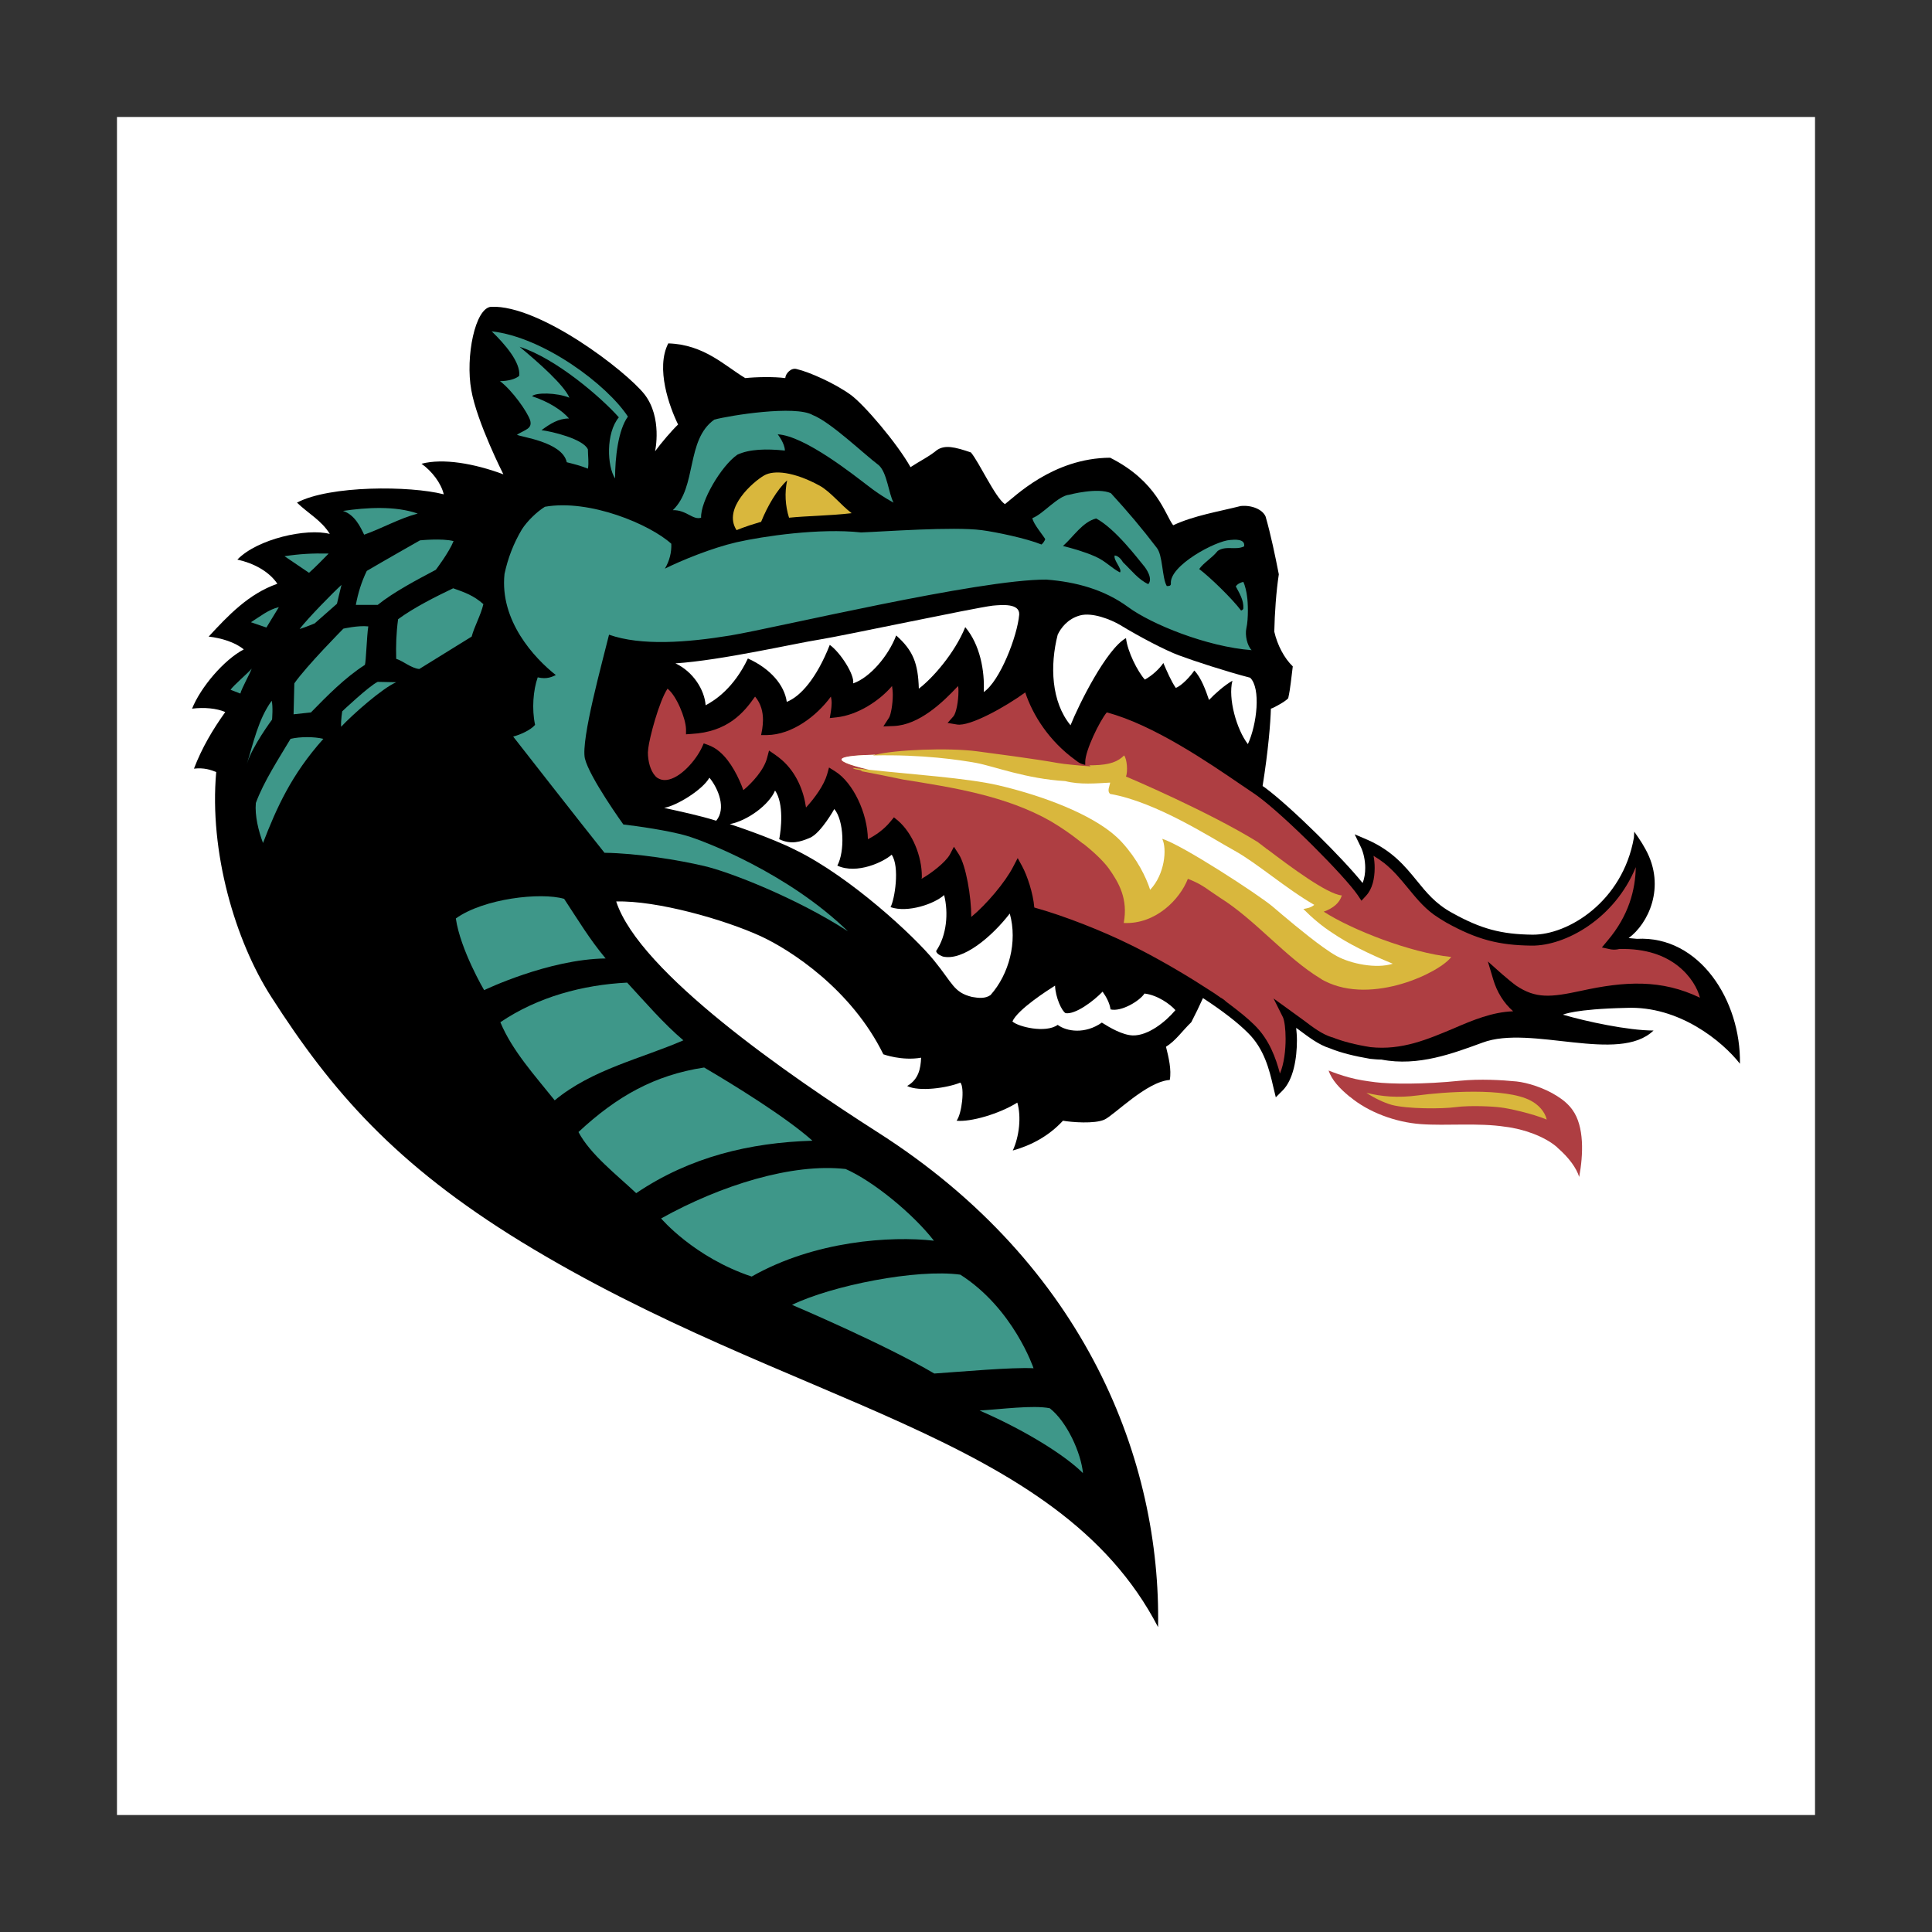 <?xml version="1.0" encoding="utf-8"?>
<!-- Generator: Adobe Illustrator 22.1.0, SVG Export Plug-In . SVG Version: 6.00 Build 0)  -->
<svg version="1.1" id="Layer_1" xmlns="http://www.w3.org/2000/svg" xmlns:xlink="http://www.w3.org/1999/xlink" x="0px" y="0px"
	 viewBox="0 0 512 512" style="enable-background:new 0 0 512 512;" xml:space="preserve">
<rect x="0" y="0" width="512" height="512" fill="#333333" stroke="none"/>
<style type="text/css">
	.st0{fill:#FFFFFF;}
	.st1{fill:#AE3E42;}
	.st2{fill:#D9B73D;}
	.st3{fill:#3E9789;}
</style>
<g>
	<path class="st0" d="M31,481h450V31H31V481z"/>
	<path class="st1" d="M416.7,294.1c-1-1.4-2.4-2.6-4-3.6c-3.6-2.3-8-3.6-10.8-3.9c-4-0.4-9.7-0.7-14.9-0.2c-9.6,1-18.6,0.9-22.5,0.4
		c-2.3-0.3-4.6-0.6-7.1-1.3c-1.8-0.5-3.6-1.1-5.3-1.8c0.8,2.5,3,4.8,5.3,6.7c0.1,0.1,0.2,0.2,0.4,0.3c4.8,4,11.9,6.7,18.7,7.2
		c6.8,0.5,15.2-0.4,22.4,0.7c5,0.6,10.4,2.6,13.6,5.3c0.1,0.1,0.2,0.2,0.3,0.3c3,2.6,5,5.4,5.7,7.7
		C419.6,306,419.9,298.5,416.7,294.1L416.7,294.1z"/>
	<path class="st2" d="M397.8,293.5c-2-0.3-8.3-0.6-12-0.1c-3.7,0.5-12.9,0.5-17-0.6c-2.1-0.6-4.6-1.8-6.7-3.2
		c3.9,1,8.4,1.4,13.6,0.7c6.7-0.9,23.3-2.2,30,1.4c1.9,1,3.7,2.8,4.2,5C406.1,295.1,399.7,293.7,397.8,293.5L397.8,293.5z"/>
	<path d="M461.1,281.9c0.3-16.7-10.7-34-27.3-33.1c-0.7-0.1-1.5-0.1-2.2-0.2c5.1-3.7,10-13.5,4.5-23.5c0,0,0,0,0,0
		c-0.6-1.1-1.2-2.1-1.9-3.1l-1.1-1.6L433,222c-3,17-17.5,25.8-26.9,25.7c-8.2-0.1-13.6-1.5-21.3-5.8c-4.4-2.4-6.8-5.4-9.4-8.6
		c-3.1-3.8-6.4-7.8-12.9-10.7l-3.5-1.5l1.7,3.5c0.6,1.3,1.1,3.3,1.1,5.4c0,1.4-0.2,2.8-0.7,4c-5.2-6.5-18.9-20.1-25.9-25.3l-0.6-0.4
		c1.5-9.3,2.1-16.8,2.2-20.5c0.6-0.1,4.2-2.1,4.6-2.8c0.6-2.7,0.8-5.4,1.2-8.4c-2.3-2.2-4.1-5.7-4.9-9.2c0.1-4.9,0.5-10.6,1.2-15.2
		c-1-5.1-2.1-10.4-3.5-15.3c-0.8-1.9-3.7-3.1-6.6-2.8c-5.9,1.5-12.3,2.5-17.9,5.1c-2.2-2.9-4.2-11.6-16.7-17.9
		c-15.3,0.1-25.4,10.5-27.9,12.3c-2.6-1.8-6.8-11.1-9-13.7c-4.4-1.5-6.8-2-8.9-0.7c-2.3,1.9-4.7,3-7.1,4.6
		c-3.6-6.4-12.4-16.7-15.9-19.2c-4-2.9-10.8-6-14.3-6.8c-1.4-0.4-2.9,1.1-3,2.4c-3-0.4-7.7-0.3-10.6,0c-5.5-3.3-10.9-8.9-20.4-9.2
		c-3.4,6.6,0.3,16.8,2.6,21.5c-1.6,1.5-4.5,4.9-6.1,7.1c0,0,2-8.9-2.8-15.1c-4.9-6.2-27.7-23.7-40.6-23.2
		c-4.3,0.2-6.9,13.3-5.3,22.1c1.5,8.5,8.5,22.3,8.5,22.3h0c-7.8-2.9-16-4.3-21.7-2.8c2.7,1.9,5.2,5.1,5.9,8.1
		c-8.9-2.3-30.2-2.4-38.9,2.2c3,2.9,6.5,4.7,8.7,8.3c-6.1-1.6-19.2,1.3-24.5,6.8c4.2,0.9,8.4,3.1,10.6,6.4
		c-7.7,2.7-13.1,8.5-18.2,14c3.4,0.4,7,1.5,9.3,3.4c-5.3,2.8-11.4,10-13.7,15.7c3.2-0.4,6.5-0.1,8.8,0.9c-3.3,4.6-6.2,9.5-8.3,15
		c2.7-0.3,4.4,0.3,5.9,0.9c-1.9,21.1,5,44.7,14.6,59.6c16,25,32.9,44.4,66.1,64.8c71.5,43.8,142.2,50.7,168.9,102.2
		c0.8-43.6-18.8-95.8-74.4-131.2c-23.3-14.9-63.1-42.3-69.2-61.1c10.8-0.3,28.7,4.8,38.3,9.2c7.8,3.6,24,14,32.5,31.3
		c0,0,4.9,1.8,10,0.9c-0.1,2.9-0.7,5.8-3.7,7.5c3.2,1.6,10.7,0.5,14.1-0.9c1.2,1.3,0.4,8.3-1,10.1c3.7,0.4,11.3-1.8,16.1-4.8
		c1.1,3.8,0.5,9-1.2,12.7c5-1.4,9.6-3.9,13.3-7.9c2.2,0.4,8.4,0.9,11-0.3c2.6-1.2,11.2-10.1,17.3-10.5c0.5-2.7-0.3-6-1-8.8
		c2.6-1.6,4.3-4.2,6.7-6.5c1.1-2.1,2.1-4.2,3.1-6.4c5.2,3.4,9.2,6.5,11.9,9.2c4.3,4.2,5.7,9.8,6.7,14.2l0.7,2.9l1.7-1.7
		c3-2.9,3.9-8.7,3.9-13.4c0-1.2-0.1-2.3-0.2-3.3l0.7,0.5c2.7,2,5.3,4,8.2,4.9c2.9,1.2,6.6,2.1,10.7,2.8c1,0.1,2,0.2,3,0.2
		c9.8,1.9,19.1-1.7,26.8-4.5c12.8-4.8,36.1,5.7,45.3-3.2c-6.7,0-17.9-2.4-24-4.2c0,0,3-1.5,16.8-1.8
		C445,266.5,456.5,276,461.1,281.9L461.1,281.9z"/>
	<path class="st0" d="M320.4,185.5c-0.8-2.4-2.1-6-3.9-7.8c-1,1.5-3.3,4-4.9,4.6c-1.2-1.7-2.4-4.5-3.3-6.6c-1,1.5-2.9,3.3-4.9,4.4
		c-1.9-2.1-4.6-7.4-5-11c-5.2,2.9-12.5,17.6-14.7,23.1c-5.1-6.2-5.5-15.8-3.4-24c0.8-1.7,2.6-4.2,5.9-5.1c3.3-0.9,8.2,1.1,10.6,2.5
		c4.9,3,12.1,6.8,15.7,8.1c3.7,1.4,12.6,4.3,18.8,5.9c2.9,2.8,1.8,12.4-0.6,17.6c-3-3.9-5.3-12.1-4.1-16.8
		C324.5,181.6,321.9,183.9,320.4,185.5L320.4,185.5z"/>
	<path class="st3" d="M189.3,111.2c4.1-1.1,21.5-3.9,26.1-1.2c4.8,1.9,13.5,10.3,17.5,13.3c2.2,2,2.6,7.5,3.9,9.9
		c0,0-3.1-1.6-6.7-4.4c-3.7-2.8-16.8-13.3-24-13.7c0,0,1.9,2.4,1.9,4.3c-4.9-0.5-9.4-0.4-12.6,1.1c-4.3,3-9.8,12.4-9.6,16.7
		c-2.2,0.7-3.9-2.1-7.5-2C184.8,129,181.7,116.6,189.3,111.2z"/>
	<path class="st2" d="M201.7,138.3c-0.1,0-0.3,0.1-0.4,0.1c-3.8,1.1-6.1,2.1-6.1,2.1c-3.8-5.8,4.5-12.9,7.3-14.5
		c2.6-1.5,7.9-1,14.7,2.7c2.9,1.6,5.7,5.2,8.5,7.3c-6.1,0.7-11.7,0.7-16.6,1.2c-1-3.2-1.2-6.6-0.5-9.9
		C205.9,129.8,203.4,134.1,201.7,138.3z"/>
	<path class="st3" d="M132.5,101c2.3,0,4.2-0.6,5.1-1.4c0.4-3.6-3.8-8.4-7.3-11.8c13.9,1.6,30.6,14.2,36.1,22.6
		c-2.6,3.6-3.4,10.9-3.4,16.4c-2.1-3.2-2.5-12,1-16.2c-4.6-5.2-16.6-15.6-26.3-18.7c5.3,4.4,11.8,10.2,13.2,13.5
		c-3.4-1.4-9-1.4-9.9-0.4c4.5,1.5,7.9,3.7,9.8,5.9c-2.8,0-5,1.4-7.3,3.1c2.6,0.3,11.1,2.3,12.3,5.1c0,1.7,0.3,3.6,0,5.1
		c-2-0.8-3.6-1.2-5.6-1.7c-1.2-5.5-12.5-6.7-13.2-7.3c2.3-1.4,4.1-1.6,3.5-3.8C139.8,109.2,135.8,103.5,132.5,101L132.5,101z
		 M120.2,143.4c-1.2,3-4.7,7.6-4.7,7.6c-4.9,2.6-11.2,5.9-15.4,9.3h-5.8c0.6-3.2,1.5-6.1,2.9-9c4.4-2.6,14.1-8.1,14.1-8.1
		S117.2,142.6,120.2,143.4z M110.7,136.1c-4.9,1.3-9.4,3.9-14.2,5.6c-1-2.1-2.5-5.3-5.6-6.3C97,134.5,104.7,134,110.7,136.1z
		 M90.5,155c-0.4,1.5-1.2,5-1.2,5l-5.9,5.2c0,0-2.1,0.9-4,1.5C81.6,163.8,88.4,156.9,90.5,155z M87.1,146.7
		c-1.4,1.4-3.5,3.6-5.2,5.1l-6.5-4.4C79.4,146.8,82.7,146.6,87.1,146.7z M73.9,160.9l-3.3,5.4l-4.1-1.4
		C68.9,163.4,71.2,161.5,73.9,160.9L73.9,160.9z M61.1,182.8c0.6-1,4.8-4.6,5.6-5.6c-0.4,1.2-2.7,5.3-3,6.6L61.1,182.8z M72,185.7
		c0.4,1.6,0.1,5,0.1,5s-5.3,7.1-6.7,11.8C67.2,196.8,68.4,190.7,72,185.7z M69.7,223.4c-1.2-3.2-2.2-7.2-1.9-10.6
		c2.1-5.7,6.1-11.8,9.2-17c2.6-0.6,6.2-0.6,8.7,0C77.2,205.3,73.3,214.1,69.7,223.4L69.7,223.4z M82.4,188.8l-4.6,0.5l0.2-8.2
		c3.2-4.6,13-14.5,13-14.5s3.9-0.9,6.6-0.6c-0.4,2.5-0.6,9.5-0.9,10.2C91.4,179.6,86.7,184.4,82.4,188.8L82.4,188.8z M90.4,192.6
		c-0.1-1.8,0.3-4.1,0.3-4.1s7.2-6.8,9.4-7.8l4.9,0.1C101.3,182.4,93.5,189.3,90.4,192.6L90.4,192.6z M105,174.6
		c-0.1-3.5,0-6.8,0.5-10.5c4.2-3.1,10-6,14.6-8.2c3.1,1.1,5.4,1.9,8,4.2c-0.7,3-2.4,5.9-3.1,8.6l-13.9,8.6
		C108.8,177,107.1,175.3,105,174.6L105,174.6z M120.8,243.4c7.4-5.3,22.5-7,28.7-5.2c3.5,5.3,6.8,10.8,11,15.8
		c-15.2,0.2-32.2,8.4-32.2,8.4S122,251.7,120.8,243.4L120.8,243.4z M278.2,373.2c4.6,3.6,8.3,11.9,8.8,17.2
		c-4.7-4.7-15.2-11.3-27.4-16.6C265.1,373.5,273.8,372.3,278.2,373.2z M254.5,337.8c14.1,9,19.4,24.8,19.4,24.8
		c-5.7-0.3-19,0.9-26.3,1.4c-13.4-7.9-37.7-18.2-37.7-18.2C220.4,340.7,242.9,336.2,254.5,337.8L254.5,337.8z M224.1,309.8
		c7.3,3.2,17.9,11.9,23.4,19c-11.4-1.3-31.6,0-48.3,9.5c-15.3-5.1-24-15.4-24-15.4C191,314.1,209.9,308.2,224.1,309.8z M215.3,302.3
		c-16.6,0.5-32.5,4.3-46.7,13.9c-5.2-4.9-12.2-10.3-15.3-16.2c10.2-9.5,20.2-15.1,33.3-17.1C194.3,287.4,208.4,296.1,215.3,302.3
		L215.3,302.3z M166.2,260.4c4.9,5.3,9.6,10.8,14.9,15.3c-11.3,4.9-24.2,7.7-34.1,15.9c-5.2-6.5-11.3-13.2-14.4-20.7
		C142.5,264.2,154.4,261,166.2,260.4L166.2,260.4z M186.6,229.5c-6.8-1.6-17.8-3.4-26.4-3.5c-5.7-7.1-24.2-30.8-24.2-30.8
		c1.9-0.5,4.6-1.7,5.8-3.1c-0.9-4.2-0.5-9.2,0.7-12.6c2.5,0.6,3.9-0.2,4.8-0.6c-5.7-4.5-14.9-14.4-13.6-26.8
		c0.9-4.2,2.4-8.1,4.6-11.8c1.4-2.2,4-4.7,6.1-6c11.9-2.1,27.9,4.7,33.5,9.8c0.1,2.3-0.5,4.6-1.7,6.6c4.4-2.2,12.5-5.5,19-7
		c7.1-1.6,22-3.8,33-2.6c5.8-0.2,24.4-1.6,32-0.6c3.8,0.5,11.9,2.2,15.8,3.8c0.4-0.3,0.8-0.9,1-1.4c-0.3-0.7-3.3-4.2-3.4-5.6
		c2.8-1,6.7-5.9,9.8-6.2c0,0,7.5-2,11-0.4c4.5,4.9,8.2,9.3,12.1,14.4c1.7,2,1.4,7.9,2.7,10.2c0.3,0,1.1,0.1,1.1-0.6
		c-0.5-4.8,11.9-11.4,15.7-11.6c1-0.1,4.1-0.4,3.7,1.7c-2.3,1.1-4.8-0.3-7,1.2c-1.6,2-3.6,3-4.9,4.8c2.8,2.1,8.7,7.8,11.1,11
		c0.3-0.1,0.6-0.3,0.6-0.6c0.1-2.2-1-3.9-2-5.8c0.5-0.7,1.2-1,2-1.2c0.4,0.8,0.9,2.8,1,4c0.2,1.2,0.4,5.7-0.2,8.3
		c-0.4,1.8,0.2,4.6,1.4,5.8c-11.9-0.9-26.6-6.9-32.7-11.4c-6.4-4.7-13.9-6.7-21.7-7.3c-17.9-0.1-71.7,12.8-83.7,14.8
		c-11.6,1.9-23.7,2.8-32.2-0.2v0c-1.7,7-7.5,27.8-6.4,32.8c1.2,5,10.2,17.5,10.2,17.5c3.6,0.4,12,1.6,16.8,3
		c4.8,1.4,27,10,42.7,25.3C211.3,238.1,193.5,231.1,186.6,229.5L186.6,229.5z"/>
	<path class="st0" d="M255.8,166.2c-2.8,6.9-8.7,13.6-12.3,16.3c-0.2-6.7-1.5-10.1-6-14.1c-2.1,5.5-7,11.2-11.4,12.7
		c0.4-2.3-3.4-8.2-6.2-10.2c-3.5,8.9-7.8,13.7-11.4,15.1c-0.6-4.4-4.3-8.8-10.3-11.5c-3.7,7.8-8.7,11.1-11.2,12.4
		c-0.3-4.1-3.3-8.9-8-11.1c12.2-0.8,31.7-5.3,38.1-6.3c6.3-1,41-8.4,46-9c2.3-0.2,7.2-0.7,7,2.4c-0.5,5.7-5.1,17.6-9.4,20.5
		C261,177.8,259.7,170.8,255.8,166.2L255.8,166.2z M176,214.1c3.4-0.6,10.2-4.8,12-8c2.4,2.9,4.5,8.2,1.8,11.4
		C185.3,216.1,180.5,215.1,176,214.1L176,214.1z M210.9,225.3c-6.9-3.5-17.5-6.9-17.5-6.9c4.7-0.9,10.4-5.1,12-8.9
		c2.4,3.5,1.6,10.4,1.1,12.9c3.2,1.5,5.6,0.7,8.2-0.4c2.9-1.3,6.4-7.6,6.4-7.6c2.6,3.1,2.8,11.3,0.8,15c5.2,2.4,12.3-1,14.4-2.9
		c2.2,3.2,0.8,11.9-0.3,13.9c4.6,1.6,11.7-0.9,14.2-3.2c1.2,4.7,0.7,10.7-2.1,14.8c0,0.9,1.8,1.5,1.8,1.5
		c5.3,1.2,12.9-5.2,17.7-11.4c2.1,7.5-0.2,16.1-5.1,21.6c-1.4,1-3.2,0.8-4.9,0.5c-4.9-1.2-5.1-3.6-10.1-9.7
		C242.4,248.2,225.4,232.4,210.9,225.3L210.9,225.3z M300.2,274.4c-2.7-0.1-6-2-8.2-3.4c-4.4,3.1-9.3,2.4-11.7,0.6
		c-3.2,2.3-10.5,0.5-12-0.9c1.4-3.2,9.4-8.3,11.3-9.5c0.1,3.1,1.8,6.8,2.8,7.3c2.6,0.4,7.4-3.2,9.8-5.7c1,1.4,1.9,3.1,2.1,4.7
		c2.8,0.7,7.7-2.2,9-4.2c3.5,0.4,6.9,2.9,8.2,4.4C308.8,270.9,304.2,274.5,300.2,274.4z"/>
	<path d="M304.3,154.8c-2.6-1.2-4.4-3.6-6.7-5.8c-0.4-0.7-1.2-1.7-2.2-1.8c-0.4,1.3,2.1,3.6,1.4,4.5c-2.3-1.2-3.8-3-6.5-4.2
		c-2.7-1.2-6.1-2.2-8.6-2.8c2.8-2.5,5.2-6.4,8.8-7.3c5.2,2.8,11.3,11,12.5,12.4C303.8,150.7,305.6,153.4,304.3,154.8L304.3,154.8z"
		/>
	<path class="st1" d="M444.7,256c-3.4-2.7-8.4-4.7-15.6-4.5c-0.8,0.2-1.5,0.2-2.2,0.1l-2.3-0.5l0,0l-0.1,0l1.5-1.8
		c5.7-6.7,7.4-13.6,7.5-19.5c-5.6,13.7-18.7,20.9-27.6,20.8c-8.7-0.1-14.5-1.6-22.6-6.1c-1.2-0.7-2.3-1.4-3.3-2.1
		c-3-2.2-5-4.8-7-7.2c-1.9-2.3-3.7-4.5-6.2-6.5c-0.9-0.7-1.8-1.3-2.8-1.9c0.2,1,0.3,2.1,0.3,3.2c0,2.8-0.6,5.6-2.3,7.4l-1.2,1.3l0,0
		l0,0l-1-1.5c-3.5-5.1-19.2-20.9-26.6-26.3l-1-0.7l-3.4-2.3c-8.2-5.6-23.2-15.9-35.5-19.1c-1.9,2.3-5.7,10.1-5.7,13.1l0,0.8h0.1
		l-0.1,0v0c-1.5-0.3-2.1-0.9-2.5-1.2c-7.1-5.1-11.4-12-13.4-18c-5.2,3.8-14.7,9.1-18.1,8.5l-2.4-0.4l0,0l-0.1,0l1.6-1.8
		c0.7-0.9,1.3-3.9,1.3-6.6c0-0.5,0-0.9-0.1-1.4c-4.1,4.4-10.3,10.3-17,10.6l-2.7,0.1l0,0l-0.1,0l1.5-2.3c0.5-0.8,1-3.6,1-6.1
		c0-0.8-0.1-1.6-0.2-2.3c-3.3,3.9-9.1,7.7-14.7,8.3l-1.8,0.2l0,0l0,0l0.3-1.8c0.1-0.7,0.2-1.5,0.2-2.2c0-0.6-0.1-1.2-0.2-1.7
		c-3.8,5.2-10.3,10.1-16.9,10.2l-1.6,0l0,0h0l0.3-1.6c0.1-0.7,0.2-1.6,0.2-2.4c0-2.1-0.5-4.3-2.1-6.2c-3,4.3-7.3,9.4-16.9,9.9
		l-1.4,0.1v0h0l0-1.4c-0.1-2.9-2.5-8.8-4.9-10.7c-2.3,3.5-4.8,13.1-5.1,15.8c0,0.4-0.1,0.7-0.1,1.1c0,2.2,0.6,4.8,2,6.3
		c0.2,0.2,0.4,0.4,0.6,0.5c0.7,0.4,1.4,0.6,2.3,0.5c3.7-0.4,7.8-5.2,9.4-8.6l0.5-1.1l1.1,0.4c1.1,0.4,2.2,1,3.2,1.9
		c2.9,2.5,5,6.8,6.2,10.1c2.4-2,5.5-5.4,6.3-8.6l0.5-1.9l1.6,1.1c0.6,0.4,1.2,0.9,1.8,1.4c3.9,3.4,5.8,8.3,6.4,12.6
		c2.4-2.6,4.8-6,5.6-8.8l0.5-1.8l1.6,1c0,0,0,0,0,0l0,0c4.8,3,8.6,11.1,8.7,18c2-1,4.3-2.6,6-4.7l0.9-1.1l0,0l1.1,0.9
		c3.8,3.3,6.3,9.3,6.3,14.8c0,0.2,0,0.4-0.1,0.6c2.5-1.4,6.3-4.3,7.5-6.4l1.1-2.1l0,0l0,0l1.3,2c1.9,3,3.3,11.2,3.3,16.6
		c4-3.3,9-9.2,11.1-13.3l1.2-2.3l0,0l0,0l1.2,2.2c1.3,2.4,2.9,7.1,3.2,10.9c8.3,2.3,18.4,6.4,24.9,9.6c4.4,2.1,11,5.7,17.6,9.8
		c1.1,0.7,2.2,1.4,3.3,2.1c1.3,0.8,2.5,1.6,3.6,2.4l0.2,0.1c0.5,0.3,0.9,0.6,1.3,1l0.4,0.3c2.8,2.1,5.2,4,7,5.8
		c4,3.9,5.7,8.8,6.8,12.9c1.1-2.6,1.5-6.2,1.5-9.2c0-2.6-0.3-4.8-0.7-5.7l-2.5-5l0,0l0,0l5.8,4.2l2.2,1.6c2.5,1.9,4.9,3.7,7.5,4.5
		l0,0l0.1,0c2.7,1.1,6.3,2,10.1,2.6c8.3,0.9,15.2-2.1,21.9-4.9c5.3-2.3,10.4-4.4,15.9-4.6c-2.5-2.2-4.3-5.1-5.3-8.5l-1.4-4.7l0,0v0
		l3.7,3.3c1.4,1.2,2.7,2.3,3.8,3.1c5.2,3.5,9.2,3.1,17.1,1.4c11.8-2.6,21.4-3.1,31.6,1.8C449.9,262,448.1,258.7,444.7,256L444.7,256
		z"/>
	<path class="st2" d="M351.1,260c-0.4-0.2-0.8-0.4-1.2-0.7c-9.1-5.5-17.3-15.6-26.6-21.4c-1-0.7-1.9-1.3-2.8-1.9
		c-1.5-1.1-3.1-2.1-5.7-3.1c-2.1,5.4-8.5,12.1-17,11.7c0,0,0,0,0,0h0c1.2-6.4-1.3-10.7-4-14.5c-1.4-1.9-3.9-4.3-6.7-6.5
		c-0.1,0-0.1-0.1-0.2-0.1c-0.3-0.2-0.6-0.5-0.9-0.7c-2.4-1.9-4.9-3.6-7.6-5.2c-11.8-6.7-25.8-8.9-39-11c-2.8-0.6-10.3-2.1-11-2.2
		l0,0c-0.1-0.1-0.1-0.1-0.2-0.2c-0.6-0.3-1.8-0.2-2.2-0.7h0c0,0,0,0,0,0c1.4,0.2,2.9,0.3,4.4,0.5c-12.5-2.9-6.8-3.8,1.7-4
		c5-1.3,19.2-1.9,26.8-0.9c4.5,0.6,15.3,2,21.4,3.1c1.5,0.3,7,0.8,8.7,0.9c-0.1-0.1-0.1-0.2-0.4-0.3l1.2,0c4.4-0.1,6.5-1,8.1-2.6
		l0,0l0,0c0.8,1,1,4.3,0.5,5.6c0.8,0.3,21.9,9.3,35,17.4c0,0,0,0,0,0l0,0c0,0,0.1,0.1,0.1,0.1c0.4,0.3,0.8,0.6,1.2,0.9l0.1,0.1
		c0.3,0.2,0.6,0.4,0.9,0.7l0.2,0.1l0.4,0.3c5.3,4,15.4,11.6,19.3,11.9l0,0c0,0,0,0,0,0c-0.6,2-2.3,3.4-4.8,4.3
		c7.4,4.8,23,10.9,33.7,12l0,0l0.1,0C381.6,257.7,363.7,266.4,351.1,260L351.1,260z"/>
	<path class="st0" d="M232,200c-8.6,0.2-14.2,1-1.7,4c11.1,1.2,26.1,2.2,34.2,4.1c9.5,2.2,22.4,6.5,30,12.5c1.1,0.9,2.1,1.8,2.9,2.7
		c4,4.4,6.3,9.1,7.4,12.5c3.9-4.1,4.5-10.9,3.2-13.5c5.3,1.6,25.5,14.8,29.2,17.9c0,0,0,0,0,0c0,0,0,0,0,0
		c2.8,2.4,8.8,7.5,13.4,10.8c1.4,1,2.6,1.8,3.7,2.4c3.7,2,10.4,3.4,14.8,2c-6.8-2.8-11.9-5.4-15.9-8.1c-2.8-1.8-5.4-4-7.8-6.4
		c1-0.2,1.9-0.3,2.9-1.1c-7.5-4.3-15.2-11.1-21.2-14.4c-6-3.3-20.7-12.9-32.9-15c0,0,0,0,0,0l0,0c-0.9-0.8-0.1-2.1,0-3
		c-3.7,0.2-8,0.6-11.9-0.4c-10.3-0.6-18.8-3.9-23.5-4.8c-4.4-0.8-14.2-2.3-27.5-2l0.1,0h-0.1C231.5,200.1,231.8,200.1,232,200
		L232,200z"/>
</g>
</svg>
